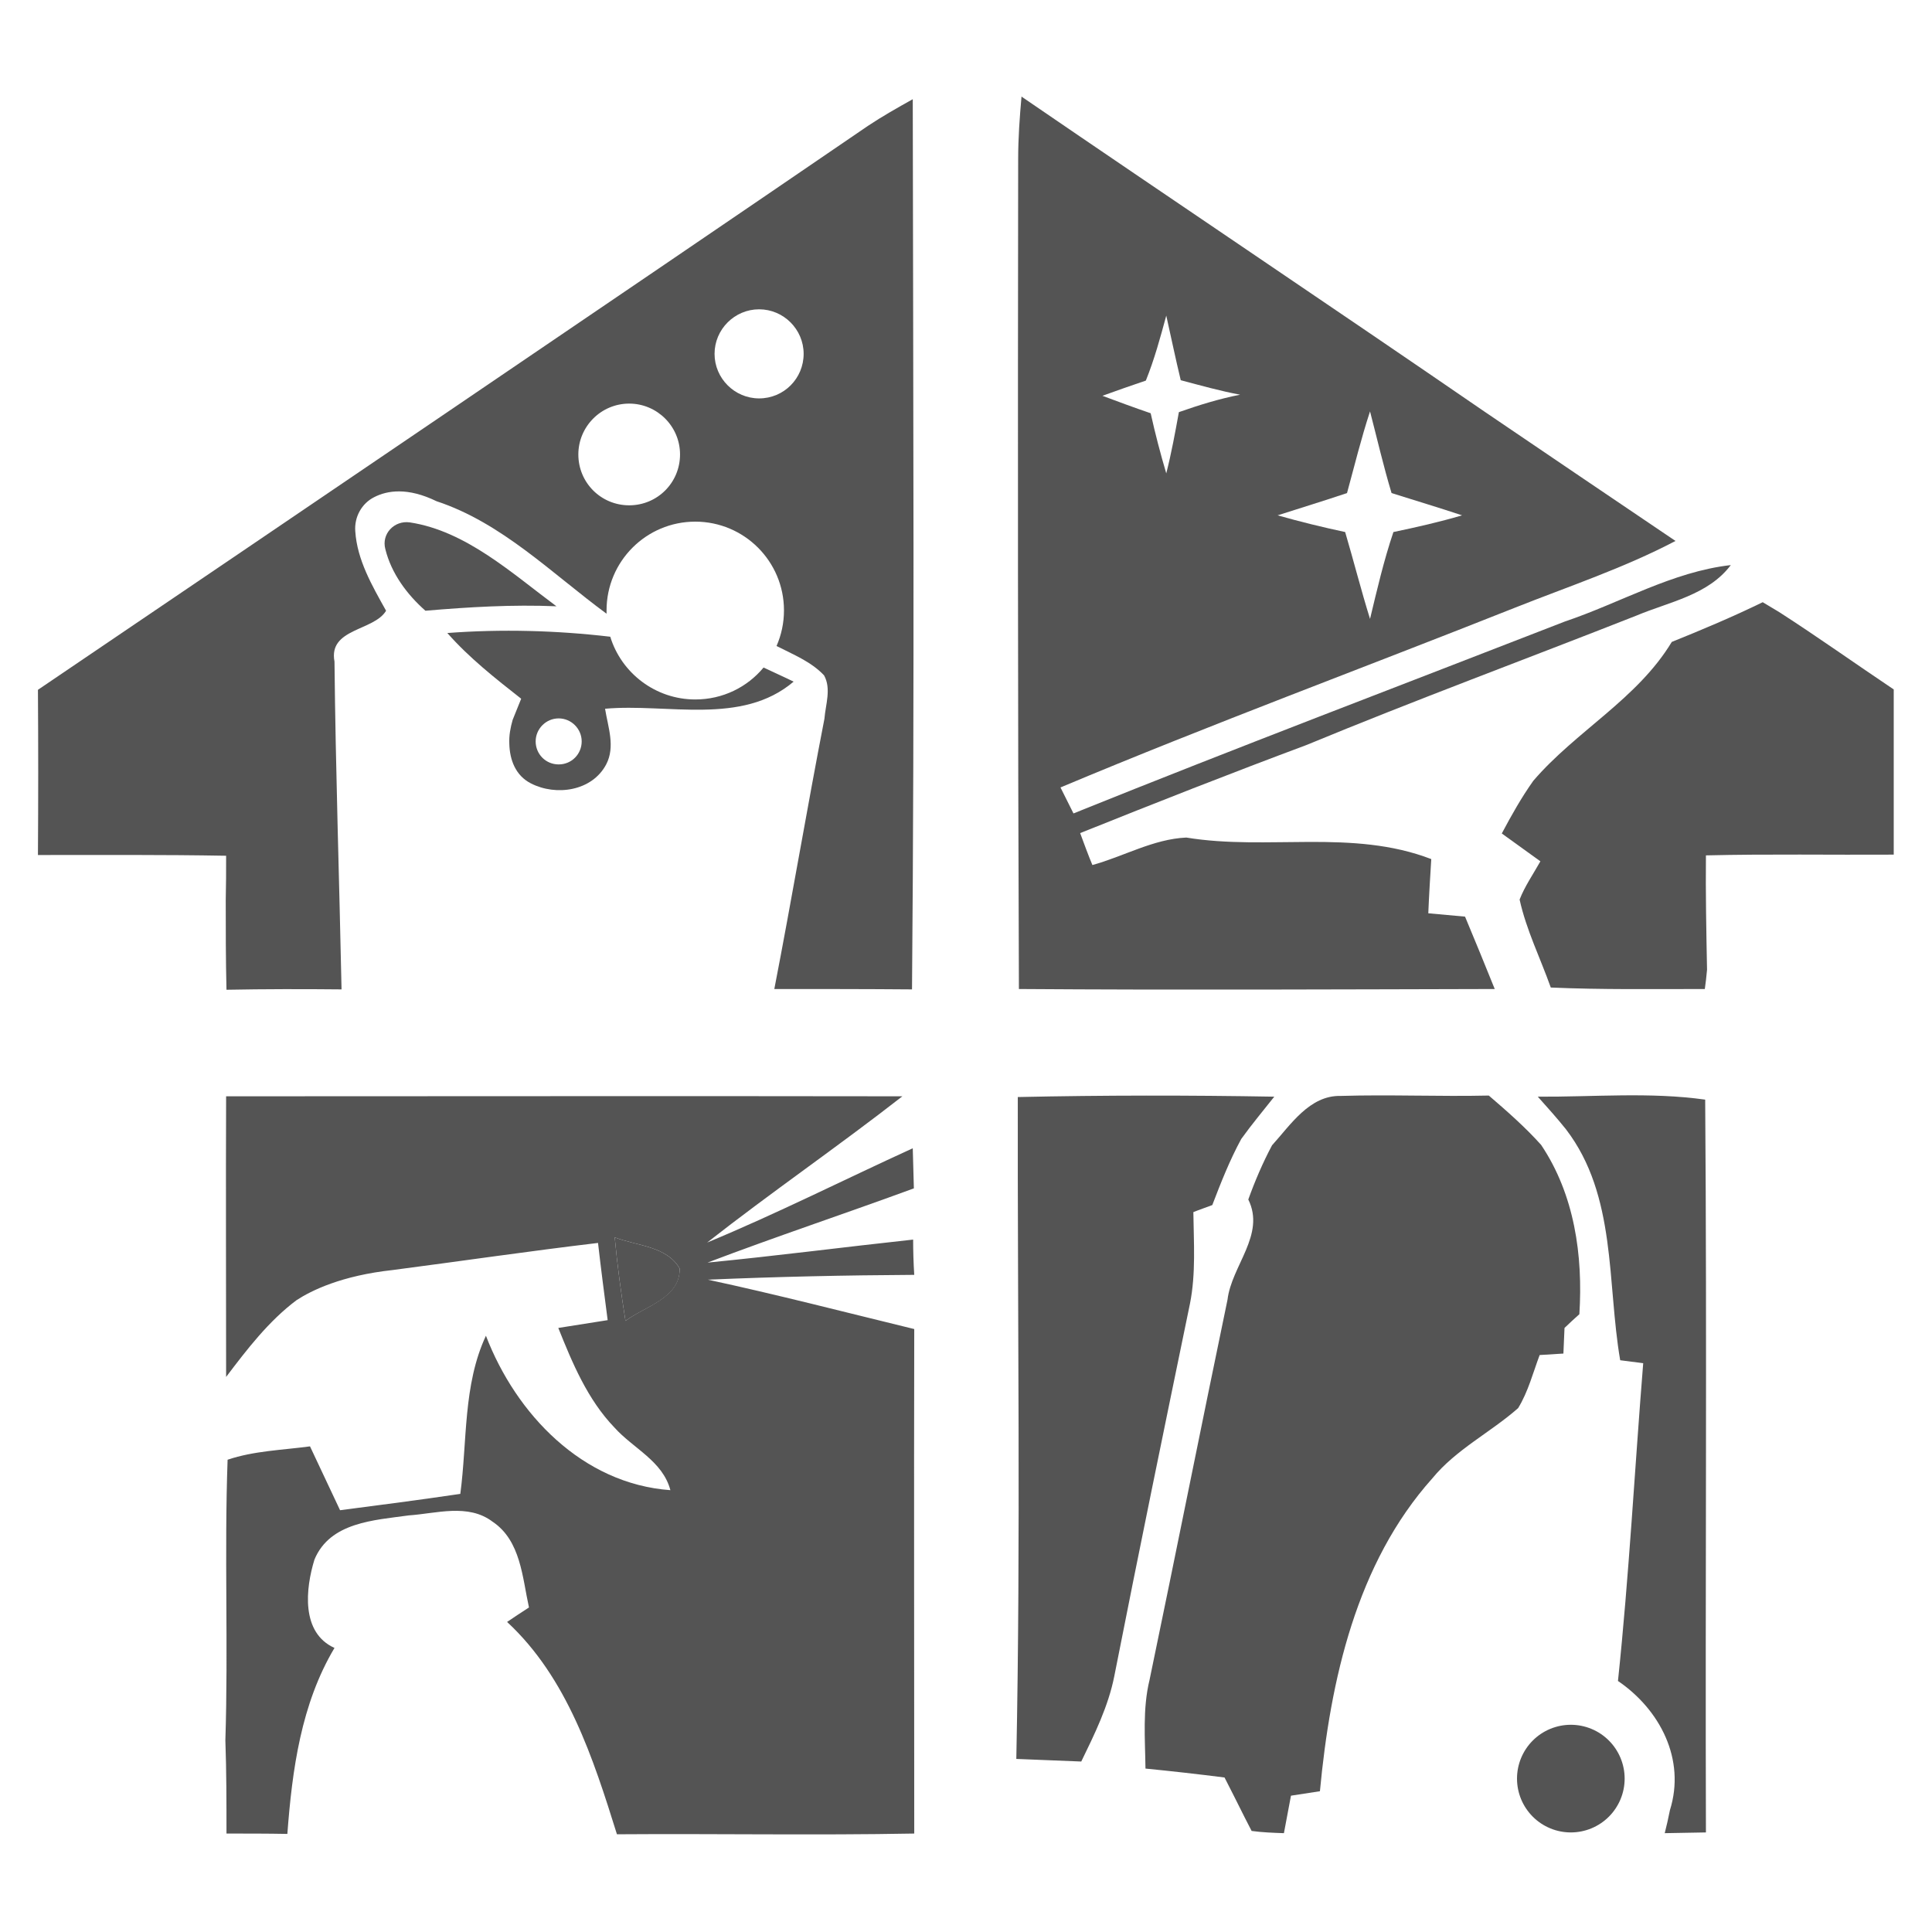 <?xml version="1.0" encoding="UTF-8"?> <svg xmlns="http://www.w3.org/2000/svg" xmlns:xlink="http://www.w3.org/1999/xlink" width="1080" zoomAndPan="magnify" viewBox="0 0 810 810" height="1080" preserveAspectRatio="xMidYMid meet"> <defs> <clipPath id="6813373afa"> <path d="M 426 40.5 L 726 40.5 L 726 415 L 426 415 Z M 426 40.5 " clip-rule="nonzero"></path> </clipPath> <clipPath id="efd38c8696"> <path d="M 15.68 41 L 383 41 L 383 415 L 15.68 415 Z M 15.68 41 " clip-rule="nonzero"></path> </clipPath> <clipPath id="0e6a13ee60"> <path d="M 94 459 L 384 459 L 384 769.5 L 94 769.5 Z M 94 459 " clip-rule="nonzero"></path> </clipPath> </defs> <g clip-path="url(#6813373afa)"> <path fill="#545454" d="M 426.871 66.648 C 426.871 57.93 427.496 49.215 428.273 40.5 C 492.852 84.699 557.895 128.277 622.473 172.637 C 649.082 190.688 675.691 208.742 702.457 226.797 C 680.828 238.156 657.797 245.785 635.078 254.812 C 571.59 280.023 507.633 303.68 444.613 330.141 C 446.012 332.941 448.656 338.23 450.059 341.035 C 518.371 313.484 587.305 287.34 656.086 260.57 C 679.273 252.789 701.059 239.715 725.645 236.914 C 716.152 249.52 699.812 252.32 686.117 258.078 C 639.902 276.289 593.531 293.41 547.625 312.398 C 515.883 324.227 484.293 336.676 452.859 349.281 C 454.105 352.707 456.594 359.398 457.992 362.668 C 471.066 359.086 483.516 351.773 497.363 351.148 C 531.441 356.754 566.922 347.414 600.066 360.176 C 599.598 367.805 599.133 375.273 598.82 382.898 C 603.957 383.367 609.094 383.832 614.227 384.301 C 618.43 394.418 622.629 404.531 626.676 414.648 C 560.23 414.805 493.629 415.117 427.184 414.648 C 426.715 298.391 426.715 182.441 426.871 66.648 Z M 488.961 132.324 C 486.473 141.508 483.98 150.691 480.402 159.562 C 474.332 161.586 468.266 163.766 462.195 165.941 C 468.887 168.434 475.578 170.922 482.426 173.258 C 484.293 181.66 486.473 190.066 488.961 198.473 C 491.141 189.91 492.695 181.352 494.25 172.789 C 502.652 169.832 511.211 167.188 519.926 165.477 C 511.523 163.918 503.277 161.586 495.031 159.406 C 492.852 150.379 490.984 141.352 488.961 132.324 Z M 564.742 206.719 C 555.094 209.988 545.293 212.945 535.645 216.059 C 544.98 218.703 554.473 221.039 563.965 223.062 C 567.543 235.199 570.656 247.496 574.391 259.48 C 577.348 247.184 580.148 235.047 584.195 223.062 C 593.844 221.039 603.488 218.859 612.98 216.059 C 603.18 212.789 593.219 209.832 583.418 206.719 C 579.992 195.359 577.348 183.84 574.391 172.48 C 570.656 183.84 567.855 195.359 564.742 206.719 Z M 564.742 206.719 " fill-opacity="1" fill-rule="nonzero"></path> </g> <path fill="#545454" d="M 171.828 219.016 C 195.324 222.594 214.621 240.336 233.293 254.188 C 214.93 253.41 196.57 254.5 178.363 256.055 C 170.582 249.207 164.047 240.336 161.555 230.219 C 159.844 223.84 165.289 218.082 171.828 219.016 Z M 171.828 219.016 " fill-opacity="1" fill-rule="nonzero"></path> <path fill="#545454" d="M 700.902 269.129 C 713.66 263.992 726.578 258.547 739.027 252.477 C 740.738 253.566 744.316 255.59 746.027 256.68 C 762.211 267.105 777.93 278.312 793.957 289.051 C 793.957 312.086 793.957 335.273 793.957 358.309 C 767.66 358.465 741.516 357.996 715.219 358.621 C 715.062 374.652 715.375 390.527 715.684 406.555 C 715.527 408.578 715.062 412.625 714.75 414.648 C 693.277 414.648 671.648 414.961 650.172 414.027 C 645.816 401.73 639.902 389.902 637.102 377.141 C 639.281 371.539 642.859 366.402 645.816 361.109 C 640.371 357.219 635.078 353.328 629.633 349.438 C 633.68 341.812 637.879 334.34 642.859 327.336 C 660.754 306.48 686.43 293.098 700.902 269.129 Z M 700.902 269.129 " fill-opacity="1" fill-rule="nonzero"></path> <path fill="#545454" d="M 426.715 459.941 C 462.508 459.16 498.453 459.16 534.242 459.785 C 529.574 465.699 524.75 471.457 520.395 477.527 C 515.57 486.398 511.836 495.891 508.258 505.23 C 506.234 506.008 502.188 507.41 500.32 508.188 C 500.477 520.949 501.41 533.867 498.918 546.473 C 488.184 598.457 477.445 650.594 467.176 702.73 C 464.684 715.34 458.93 727.012 453.324 738.527 C 444.301 738.219 435.121 737.75 426.094 737.438 C 427.961 644.836 426.562 552.387 426.715 459.941 Z M 426.715 459.941 " fill-opacity="1" fill-rule="nonzero"></path> <path fill="#545454" d="M 533.309 480.172 C 541.09 471.613 549.027 459.16 562.098 459.473 C 582.793 458.852 603.488 459.785 624.188 459.316 C 631.812 465.855 639.438 472.547 646.129 480.016 C 660.133 500.871 663.711 526.395 662.156 550.988 C 660.598 552.387 657.488 555.188 655.93 556.746 C 655.773 559.391 655.621 564.684 655.465 567.484 C 652.973 567.641 647.996 567.949 645.504 568.105 C 642.703 575.578 640.68 583.516 636.48 590.363 C 624.809 600.633 610.492 607.637 600.535 619.777 C 568.633 655.418 557.742 704.602 553.383 750.98 C 549.336 751.602 545.293 752.223 541.246 752.848 C 540.312 758.137 539.223 763.273 538.289 768.566 C 533.777 768.41 529.266 768.254 524.75 767.633 C 523.973 766.23 522.574 763.273 521.793 761.875 C 518.992 756.27 516.191 750.668 513.391 745.223 C 502.344 743.82 491.293 742.574 480.246 741.484 C 480.09 729.035 479 716.43 481.957 704.289 C 493.008 651.215 503.59 597.988 514.637 544.918 C 516.348 530.598 530.664 517.68 523.352 502.895 C 526.152 495.113 529.418 487.488 533.309 480.172 Z M 533.309 480.172 " fill-opacity="1" fill-rule="nonzero"></path> <path fill="#545454" d="M 644.727 459.785 C 668.066 459.941 691.723 457.762 714.906 461.027 C 715.684 563.438 714.906 665.848 715.219 768.254 C 709.461 768.41 703.703 768.41 697.945 768.566 C 698.566 766.23 699.656 761.406 700.125 758.918 C 706.816 737.594 695.922 716.738 678.34 704.754 C 683.008 660.398 685.34 615.887 688.922 571.531 C 686.43 571.219 681.605 570.598 679.273 570.285 C 673.672 537.758 677.871 501.34 656.555 473.48 C 652.816 468.812 648.773 464.297 644.727 459.785 Z M 644.727 459.785 " fill-opacity="1" fill-rule="nonzero"></path> <path fill="#545454" d="M 257.723 518.77 C 266.906 522.352 279.508 522.352 284.957 531.844 C 285.266 544.293 270.328 547.719 262.234 553.789 C 260.367 542.117 258.812 530.441 257.723 518.77 Z M 257.723 518.77 " fill-opacity="1" fill-rule="nonzero"></path> <path fill="#545454" d="M 320.125 279.867 C 313.277 288.117 303.008 293.254 291.492 293.254 C 274.84 293.254 260.523 282.203 255.855 266.949 C 233.293 264.305 210.262 263.684 187.543 265.395 C 196.723 275.82 207.617 284.383 218.508 292.941 C 218.508 292.941 215.242 301.035 214.93 301.812 C 213.996 305.082 213.375 308.352 213.531 311.773 C 213.688 318.621 216.176 325.16 222.555 328.426 C 233.137 333.875 248.23 331.695 254.145 320.488 C 258.035 313.02 254.922 304.926 253.676 297.145 C 279.82 294.809 310.941 304.305 332.727 285.781 C 329.617 284.227 323.391 281.426 320.125 279.867 Z M 234.227 320.488 C 228.781 320.488 224.578 316.133 224.578 310.84 C 224.578 305.547 228.934 301.191 234.227 301.191 C 239.516 301.191 243.875 305.547 243.875 310.84 C 243.875 316.133 239.672 320.488 234.227 320.488 Z M 234.227 320.488 " fill-opacity="1" fill-rule="nonzero"></path> <g clip-path="url(#efd38c8696)"> <path fill="#545454" d="M 382.68 41.59 C 376.297 45.168 369.918 48.75 363.852 52.797 C 305.34 92.793 246.676 132.637 188.012 172.48 C 130.746 211.387 73.324 250.297 15.906 289.207 C 16.059 312.242 16.059 335.43 15.906 358.465 C 42.203 358.465 68.5 358.309 94.801 358.777 C 94.801 365 94.801 371.227 94.645 377.453 C 94.645 389.902 94.645 402.512 94.953 414.961 C 110.984 414.648 127.012 414.648 143.195 414.805 C 142.262 369.047 140.703 323.137 140.238 277.379 C 137.594 263.371 156.73 264.617 161.867 256.055 C 155.953 245.473 149.73 234.734 148.953 222.75 C 148.484 216.836 151.598 211.078 156.887 208.43 C 162.336 205.629 170.895 204.23 183.031 210.145 C 210.418 219.172 231.426 240.492 254.301 257.301 C 254.301 256.836 254.301 256.367 254.301 255.902 C 254.301 235.355 270.949 218.703 291.492 218.703 C 312.031 218.703 328.684 235.355 328.684 255.902 C 328.684 261.191 327.594 266.172 325.57 270.84 C 332.57 274.422 340.043 277.379 345.488 283.137 C 348.602 288.738 346.109 295.434 345.645 301.348 C 338.328 339.012 331.949 376.984 324.637 414.648 C 343.777 414.648 363.07 414.648 382.367 414.805 C 383.457 290.453 382.836 165.941 382.68 41.59 Z M 263.793 211.855 C 251.965 211.855 242.473 202.363 242.473 190.535 C 242.473 178.859 251.965 169.211 263.793 169.211 C 275.465 169.211 285.109 178.703 285.109 190.535 C 285.109 202.363 275.617 211.855 263.793 211.855 Z M 318.258 167.031 C 307.984 167.031 299.582 158.629 299.582 148.355 C 299.582 138.082 307.984 129.68 318.258 129.68 C 328.527 129.68 336.93 138.082 336.93 148.355 C 336.93 158.629 328.684 167.031 318.258 167.031 Z M 318.258 167.031 " fill-opacity="1" fill-rule="nonzero"></path> </g> <g clip-path="url(#0e6a13ee60)"> <path fill="#545454" d="M 382.836 519.703 C 354.047 522.816 325.414 526.551 296.625 529.352 C 325.258 518.457 354.359 508.809 383.145 498.227 C 382.988 492.625 382.836 487.02 382.68 481.418 C 354.047 494.492 325.727 508.809 296.469 520.949 C 323.234 499.938 351.402 480.641 378.32 459.629 C 283.867 459.473 189.254 459.629 94.801 459.629 C 94.645 498.848 94.801 538.07 94.801 577.289 C 103.512 565.773 112.695 553.789 124.367 545.074 C 130.59 541.027 143.195 534.801 164.668 532.465 C 193.301 528.73 221.934 524.527 250.723 521.105 C 251.965 532 253.367 542.738 254.766 553.477 C 247.922 554.566 240.918 555.656 234.07 556.746 C 239.984 571.531 246.363 586.781 257.566 598.457 C 265.504 607.328 277.797 612.465 281.066 624.758 C 244.184 622.113 216.332 592.852 203.727 560.012 C 194.078 580.715 195.945 604.215 192.988 626.316 C 176.184 628.805 159.379 630.984 142.57 633.164 C 138.371 624.293 134.168 615.266 129.969 606.395 C 118.453 607.949 106.469 608.262 95.422 611.996 C 94.02 651.215 95.734 690.438 94.488 729.656 C 94.953 742.73 94.953 755.648 94.953 768.723 C 103.512 768.723 111.918 768.723 120.477 768.879 C 122.496 741.953 126.234 714.406 140.238 690.902 C 126.078 684.523 128.102 666 131.836 653.863 C 138.371 638.145 156.887 637.363 171.359 635.34 C 182.875 634.562 196.258 630.207 206.527 637.988 C 218.355 645.926 218.977 661.332 221.777 673.938 C 218.664 675.961 215.555 677.984 212.598 680.008 C 237.805 703.355 248.699 737.129 258.656 769.031 C 300.203 768.723 341.754 769.5 383.301 768.723 C 383.301 698.219 383.145 627.715 383.301 557.211 C 354.512 550.207 325.727 542.738 296.781 536.512 C 325.57 535.27 354.512 534.645 383.301 534.488 C 382.988 529.508 382.836 524.527 382.836 519.703 Z M 262.234 553.789 C 260.367 542.117 258.812 530.441 257.723 518.77 C 266.906 522.352 279.508 522.352 284.957 531.844 C 285.109 544.293 270.172 547.719 262.234 553.789 Z M 262.234 553.789 " fill-opacity="1" fill-rule="nonzero"></path> </g> <path fill="#545454" d="M 681.141 745.688 C 681.141 746.426 681.102 747.164 681.031 747.898 C 680.957 748.637 680.852 749.367 680.707 750.09 C 680.562 750.816 680.383 751.531 680.168 752.238 C 679.953 752.945 679.703 753.641 679.422 754.324 C 679.141 755.008 678.824 755.676 678.477 756.324 C 678.125 756.977 677.746 757.609 677.336 758.227 C 676.926 758.84 676.488 759.434 676.02 760.004 C 675.551 760.574 675.055 761.121 674.531 761.645 C 674.008 762.168 673.461 762.664 672.891 763.133 C 672.32 763.602 671.727 764.039 671.113 764.453 C 670.496 764.863 669.863 765.242 669.211 765.59 C 668.562 765.938 667.895 766.254 667.211 766.535 C 666.527 766.82 665.832 767.07 665.125 767.281 C 664.418 767.496 663.703 767.676 662.977 767.82 C 662.254 767.965 661.523 768.074 660.789 768.145 C 660.051 768.219 659.316 768.254 658.574 768.254 C 657.836 768.254 657.102 768.219 656.363 768.145 C 655.629 768.074 654.898 767.965 654.176 767.82 C 653.449 767.676 652.734 767.496 652.027 767.285 C 651.32 767.07 650.625 766.82 649.941 766.535 C 649.258 766.254 648.59 765.938 647.941 765.59 C 647.289 765.242 646.656 764.863 646.039 764.453 C 645.426 764.039 644.832 763.602 644.262 763.133 C 643.691 762.664 643.145 762.168 642.621 761.645 C 642.098 761.121 641.602 760.574 641.133 760.004 C 640.664 759.434 640.227 758.84 639.816 758.227 C 639.406 757.609 639.023 756.977 638.676 756.324 C 638.328 755.676 638.012 755.008 637.73 754.324 C 637.445 753.641 637.199 752.945 636.984 752.238 C 636.77 751.531 636.59 750.816 636.445 750.09 C 636.301 749.367 636.195 748.637 636.121 747.898 C 636.047 747.164 636.012 746.426 636.012 745.688 C 636.012 744.949 636.047 744.211 636.121 743.477 C 636.195 742.738 636.301 742.012 636.445 741.285 C 636.59 740.559 636.77 739.844 636.984 739.137 C 637.199 738.43 637.445 737.734 637.73 737.051 C 638.012 736.367 638.328 735.703 638.676 735.051 C 639.023 734.398 639.406 733.766 639.816 733.148 C 640.227 732.535 640.664 731.941 641.133 731.371 C 641.602 730.801 642.098 730.254 642.621 729.73 C 643.145 729.207 643.691 728.711 644.262 728.242 C 644.832 727.773 645.426 727.336 646.039 726.922 C 646.656 726.512 647.289 726.133 647.941 725.785 C 648.59 725.438 649.258 725.121 649.941 724.84 C 650.625 724.555 651.32 724.309 652.027 724.094 C 652.734 723.879 653.449 723.699 654.176 723.555 C 654.898 723.41 655.629 723.301 656.363 723.23 C 657.102 723.156 657.836 723.121 658.574 723.121 C 659.316 723.121 660.051 723.156 660.789 723.23 C 661.523 723.301 662.254 723.41 662.977 723.555 C 663.703 723.699 664.418 723.879 665.125 724.094 C 665.832 724.309 666.527 724.555 667.211 724.84 C 667.895 725.121 668.562 725.438 669.211 725.785 C 669.863 726.133 670.496 726.512 671.113 726.922 C 671.727 727.336 672.32 727.773 672.891 728.242 C 673.461 728.711 674.008 729.207 674.531 729.73 C 675.055 730.254 675.551 730.801 676.02 731.371 C 676.488 731.941 676.926 732.535 677.336 733.148 C 677.746 733.766 678.125 734.398 678.477 735.051 C 678.824 735.703 679.141 736.367 679.422 737.051 C 679.703 737.734 679.953 738.43 680.168 739.137 C 680.383 739.844 680.562 740.559 680.707 741.285 C 680.852 742.012 680.957 742.738 681.031 743.477 C 681.102 744.211 681.141 744.949 681.141 745.688 Z M 681.141 745.688 " fill-opacity="1" fill-rule="nonzero"></path> </svg> 